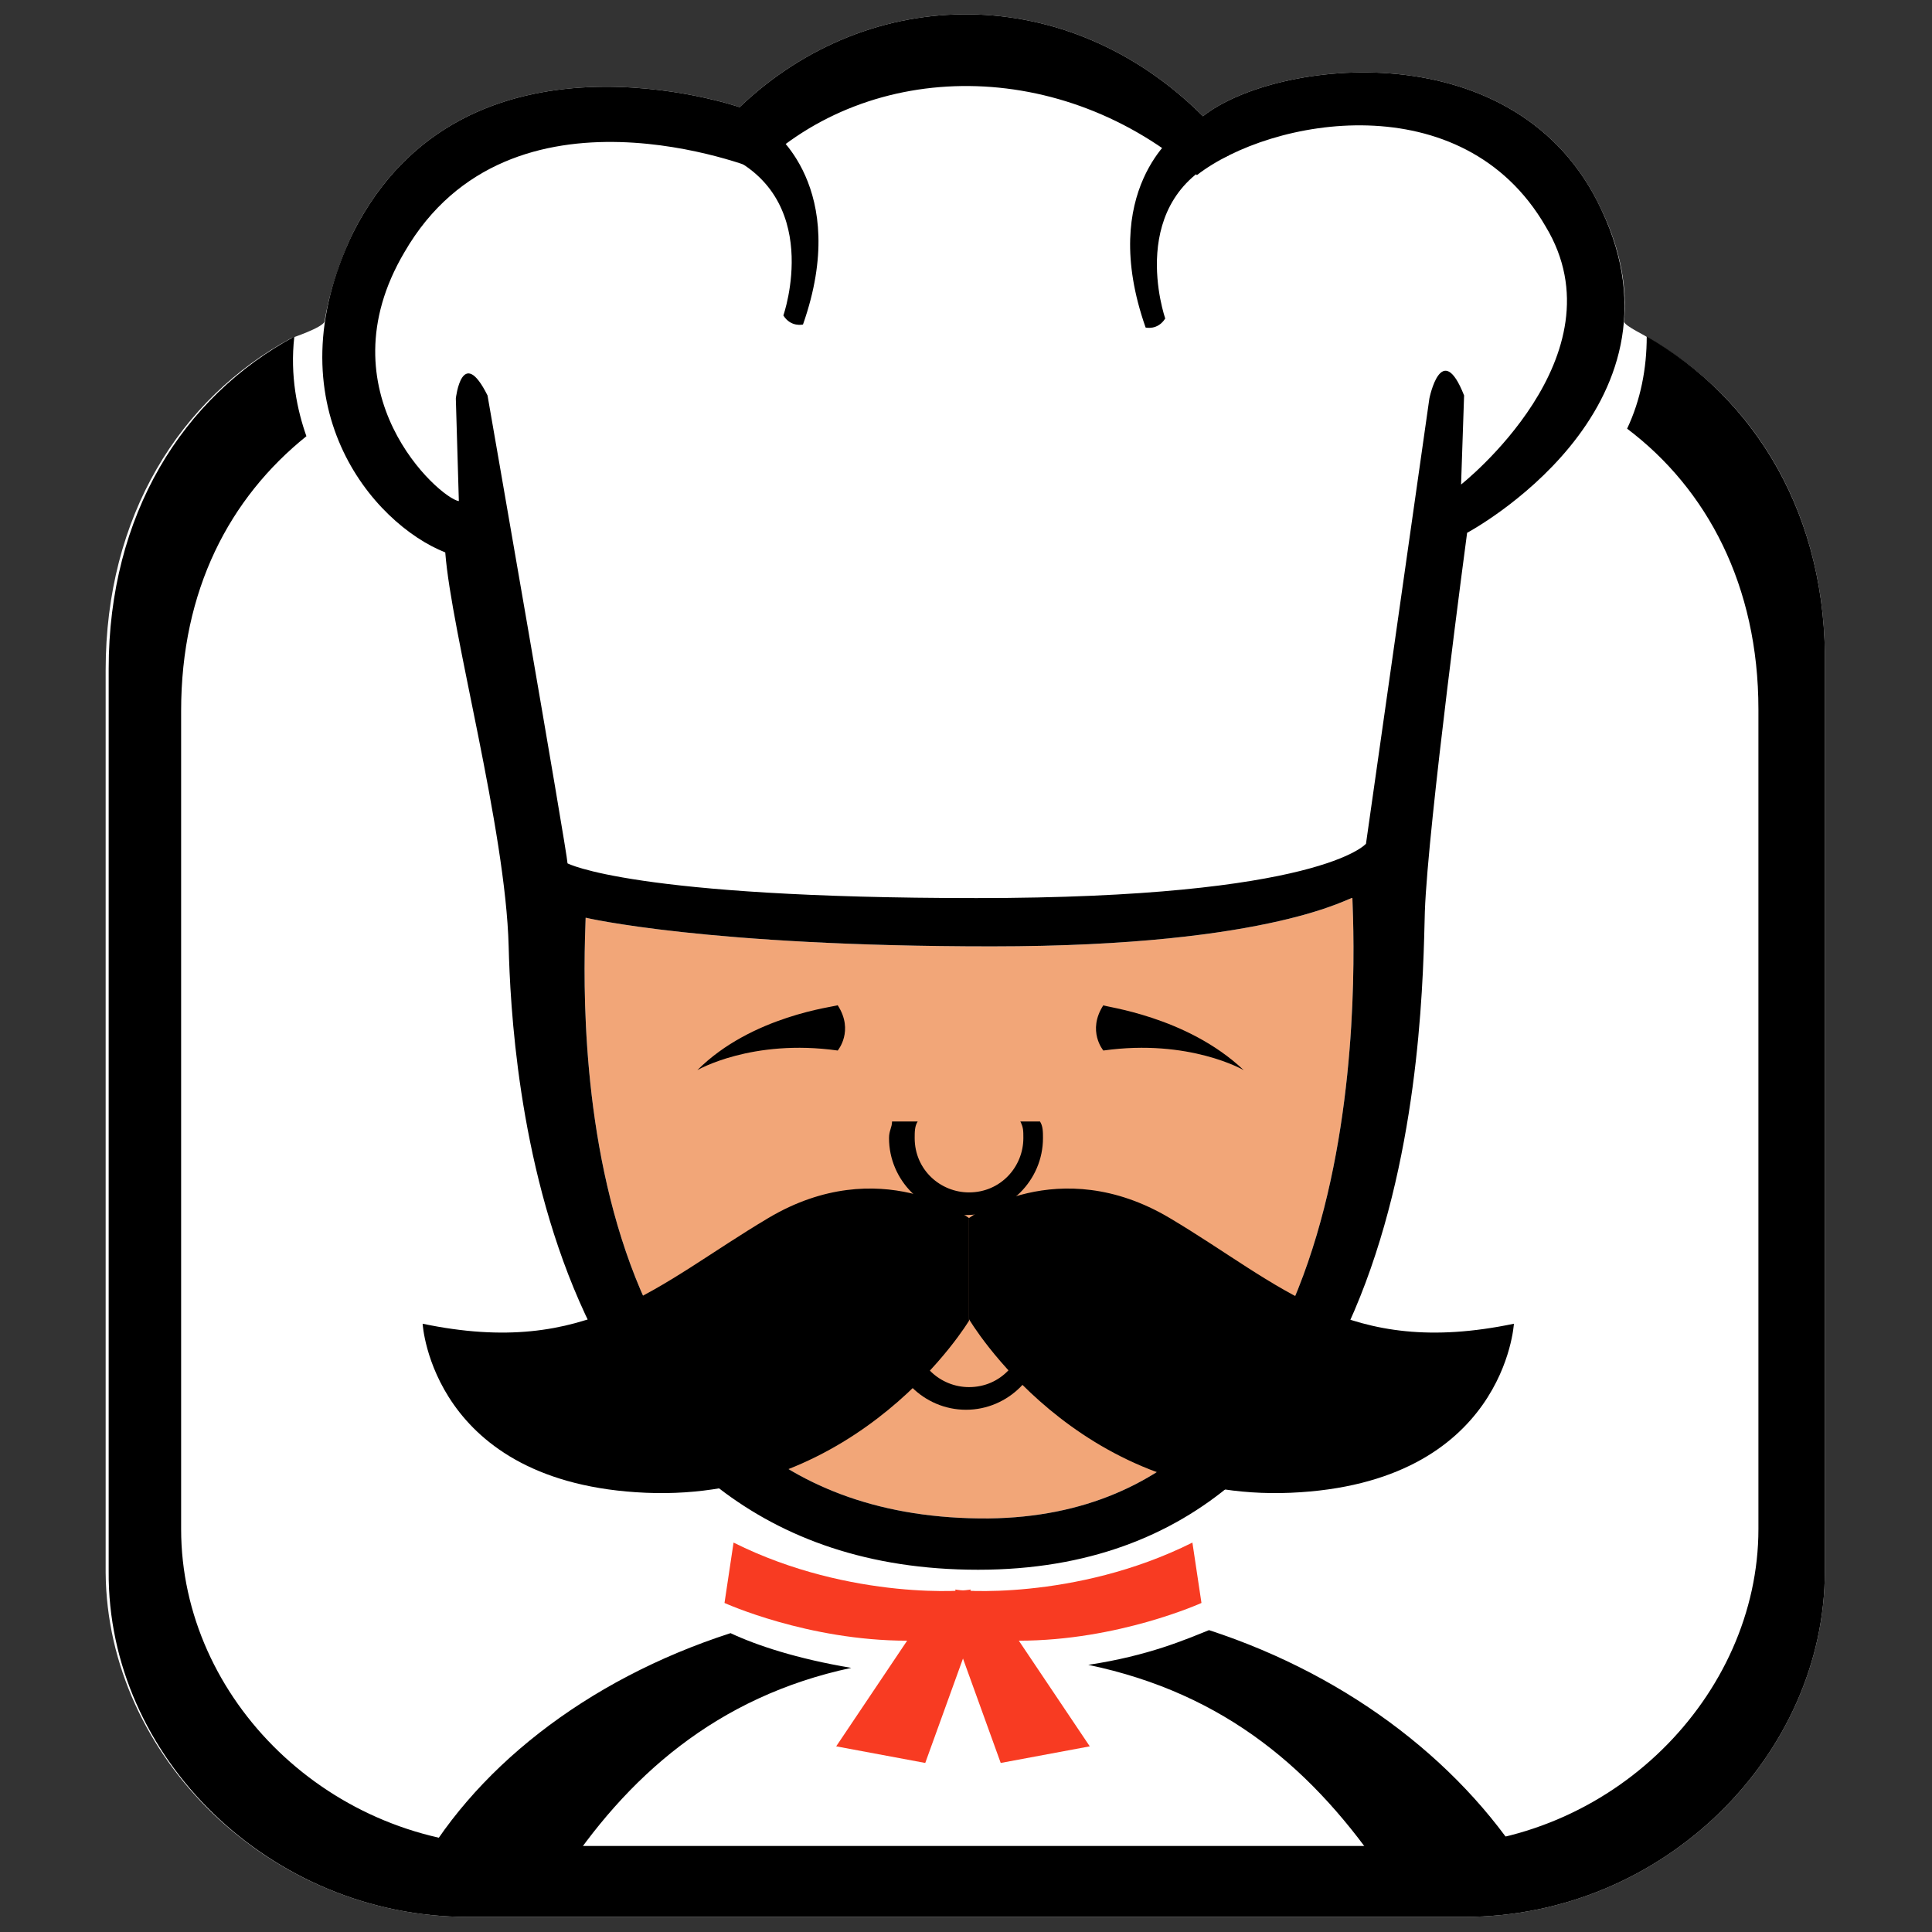 <?xml version="1.0" encoding="utf-8"?>
<!-- Generator: Adobe Illustrator 21.1.0, SVG Export Plug-In . SVG Version: 6.00 Build 0)  -->
<svg version="1.1" id="Слой_1" xmlns="http://www.w3.org/2000/svg" xmlns:xlink="http://www.w3.org/1999/xlink" x="0px" y="0px"
	 width="128px" height="128px" viewBox="0 0 128 128" style="enable-background:new 0 0 128 128;" xml:space="preserve">
<rect x="0" y="0" width="128" height="128" fill="#333333" stroke="none"/>
<style type="text/css">
	.st0{fill:#FFFFFF;}
	.st1{fill:#F2A678;}
	.st2{fill:#F83B22;}
</style>
<path class="st0" d="M109.2,22.4L109.2,22.4c0-0.1-1.6-0.8-1.6-1.1c0.2-2.2-0.2-4.7-1.5-7.4C100.6,2,84.5,3.9,79.7,7.7
	c-8.9-8.9-22-8.9-30.7-0.6c0,0-18.2-6.3-25.6,8.3c-1,2.1-1.6,4.1-1.9,5.9c-0.1,0.4-2.2,1.1-2.2,1.1v0c-7.4,4-12.3,11.8-12.3,22v59.8
	C7.1,116.4,17.9,127,31,127h66c13.3,0,23.9-10.8,23.9-22.9V44.3C121.1,34.2,116.3,26.4,109.2,22.4z"/>
<path class="st1" d="M65.5,100.6c-28.3,0.2-26.9-34.1-26.7-39.8c0,0,8,1.9,26.9,1.9s23.9-3.4,23.9-3.2
	C89.8,64.6,91.1,100.3,65.5,100.6z"/>
<g>
	<g>
		<path d="M109.1,22.3c0,2.1-0.4,4.2-1.3,6.1c5.3,4,8.7,10.4,8.7,18.6v54.3c0,11-9.7,21-22,21H34c-12.1,0-22-9.7-22-21V47.1
			c0-8,3.2-14.1,8.3-18.2c-0.6-1.7-1.1-4-0.8-6.6c-7.4,4-12.3,11.8-12.3,22v59.8C7.1,116.4,17.9,127,31,127h66
			c13.3,0,23.9-10.8,23.9-22.9V44.3C121.1,34.2,116.3,26.4,109.1,22.3z"/>
		<path d="M65.5,100.6c-28.3,0.2-26.9-34.1-26.7-39.8c0,0,8,1.9,26.9,1.9s23.9-3.4,23.9-3.2C89.8,64.6,91.1,100.3,65.5,100.6z
			 M106.1,13.9C100.6,2,84.5,3.9,79.7,7.7c-8.9-8.9-22-8.9-30.7-0.6c0,0-18.2-6.3-25.6,8.3c-5.5,11.4,1.3,19.3,6.1,21.2
			c0.4,5.3,4,18.3,4.2,26.1c0.2,7.6,1.9,41.3,31.1,41.3s29.4-36.2,29.6-43.6c0.2-5.7,2.8-25.1,2.8-25.1S112.4,27.2,106.1,13.9z
			 M96.8,32.1l0.2-5.9c-1.5-3.8-2.3,0.2-2.3,0.2l-4.2,29.5c0,0-3,3.6-25.8,3.6s-27.1-2.3-27.1-2.3c0-0.6-5.3-31-5.3-31
			c-1.7-3.4-2.1,0.2-2.1,0.2l0.2,6.8c-1.3-0.2-9.1-7.2-3.6-16.5c7-12.1,23.3-5.5,23.3-5.5c7.6-7.4,20.3-7.4,29.2,0.4
			c4.9-3.8,17.6-6.1,23.1,3.4C107.6,23.6,96.8,32.1,96.8,32.1z"/>
		<g>
			<path d="M64.2,80.7c0,0-5.9-4.4-13.3,0C43.5,85.1,39,90,28,87.7c0,0,0.6,10.6,14.8,11.2s21.4-11.4,21.4-11.4V80.7z"/>
			<path d="M64.2,80.7c0,0,5.9-4.4,13.3,0c7.4,4.4,11.8,9.3,22.8,7c0,0-0.6,10.6-14.8,11.2S64.2,87.4,64.2,87.4L64.2,80.7z"/>
		</g>
		<g>
			<path d="M46.2,70.9c0,0,3.6-2.1,9.3-1.3c0,0,1.1-1.3,0-3C55.3,66.7,49.8,67.3,46.2,70.9z"/>
			<path d="M82.4,70.9c0,0-3.6-2.1-9.3-1.3c0,0-1.1-1.3,0-3C73.1,66.7,78.6,67.3,82.4,70.9z"/>
		</g>
		<path d="M67.6,74.3c0.2,0.4,0.2,0.6,0.2,1.1c0,1.9-1.5,3.6-3.6,3.6c-1.9,0-3.6-1.5-3.6-3.6c0-0.4,0-0.8,0.2-1.1h-1.7
			c0,0.4-0.2,0.6-0.2,1.1c0,2.8,2.3,5.1,5.1,5.1c2.8,0,5.1-2.3,5.1-5.1c0-0.4,0-0.8-0.2-1.1H67.6z"/>
		<path d="M67.6,87.2c0.2,0.4,0.2,0.6,0.2,1.1c0,1.9-1.5,3.6-3.6,3.6c-1.9,0-3.6-1.5-3.6-3.6c0-0.4,0-0.8,0.2-1.1h-1.7
			c0,0.4-0.2,0.6-0.2,1.1c0,2.8,2.3,5.1,5.1,5.1c2.8,0,5.1-2.3,5.1-5.1c0-0.4,0-0.8-0.2-1.1H67.6z"/>
		<path d="M78,8.8c0,0-5.3,3.8-2.1,12.9c0,0,0.8,0.2,1.3-0.6c0,0-2.8-8,4.2-10.8C81.3,10.3,79,9,78,8.8z"/>
		<path d="M51.1,8.6c0,0,5.3,3.8,2.1,12.9c0,0-0.8,0.2-1.3-0.6c0,0,2.8-8-4.2-10.8C47.7,10.1,49.8,8.8,51.1,8.6z"/>
	</g>
</g>
<path class="st2" d="M48.6,102.2l-0.6,4c0,0,5.5,2.5,12.1,2.5l-4.7,7l5.9,1.1l3-8.3v-3.2C64.4,105.4,56.4,106.1,48.6,102.2z"/>
<path class="st2" d="M79,102.2l0.6,4c0,0-5.5,2.5-12.1,2.5l4.7,7l-5.9,1.1l-3-8.3v-3.2C63.2,105.4,71.2,106.1,79,102.2z"/>
<path d="M27.4,124.5h9.7c4.4-6.8,10.4-12.1,19.3-14c-3.6-0.6-6.3-1.5-8-2.3C38.8,111.3,31.2,117.3,27.4,124.5z M80.1,108
	c-1.5,0.6-4,1.7-8,2.3c9.1,1.9,15,7,19.7,14h9.7C97.2,117.1,89.6,111.1,80.1,108z"/>
</svg>
